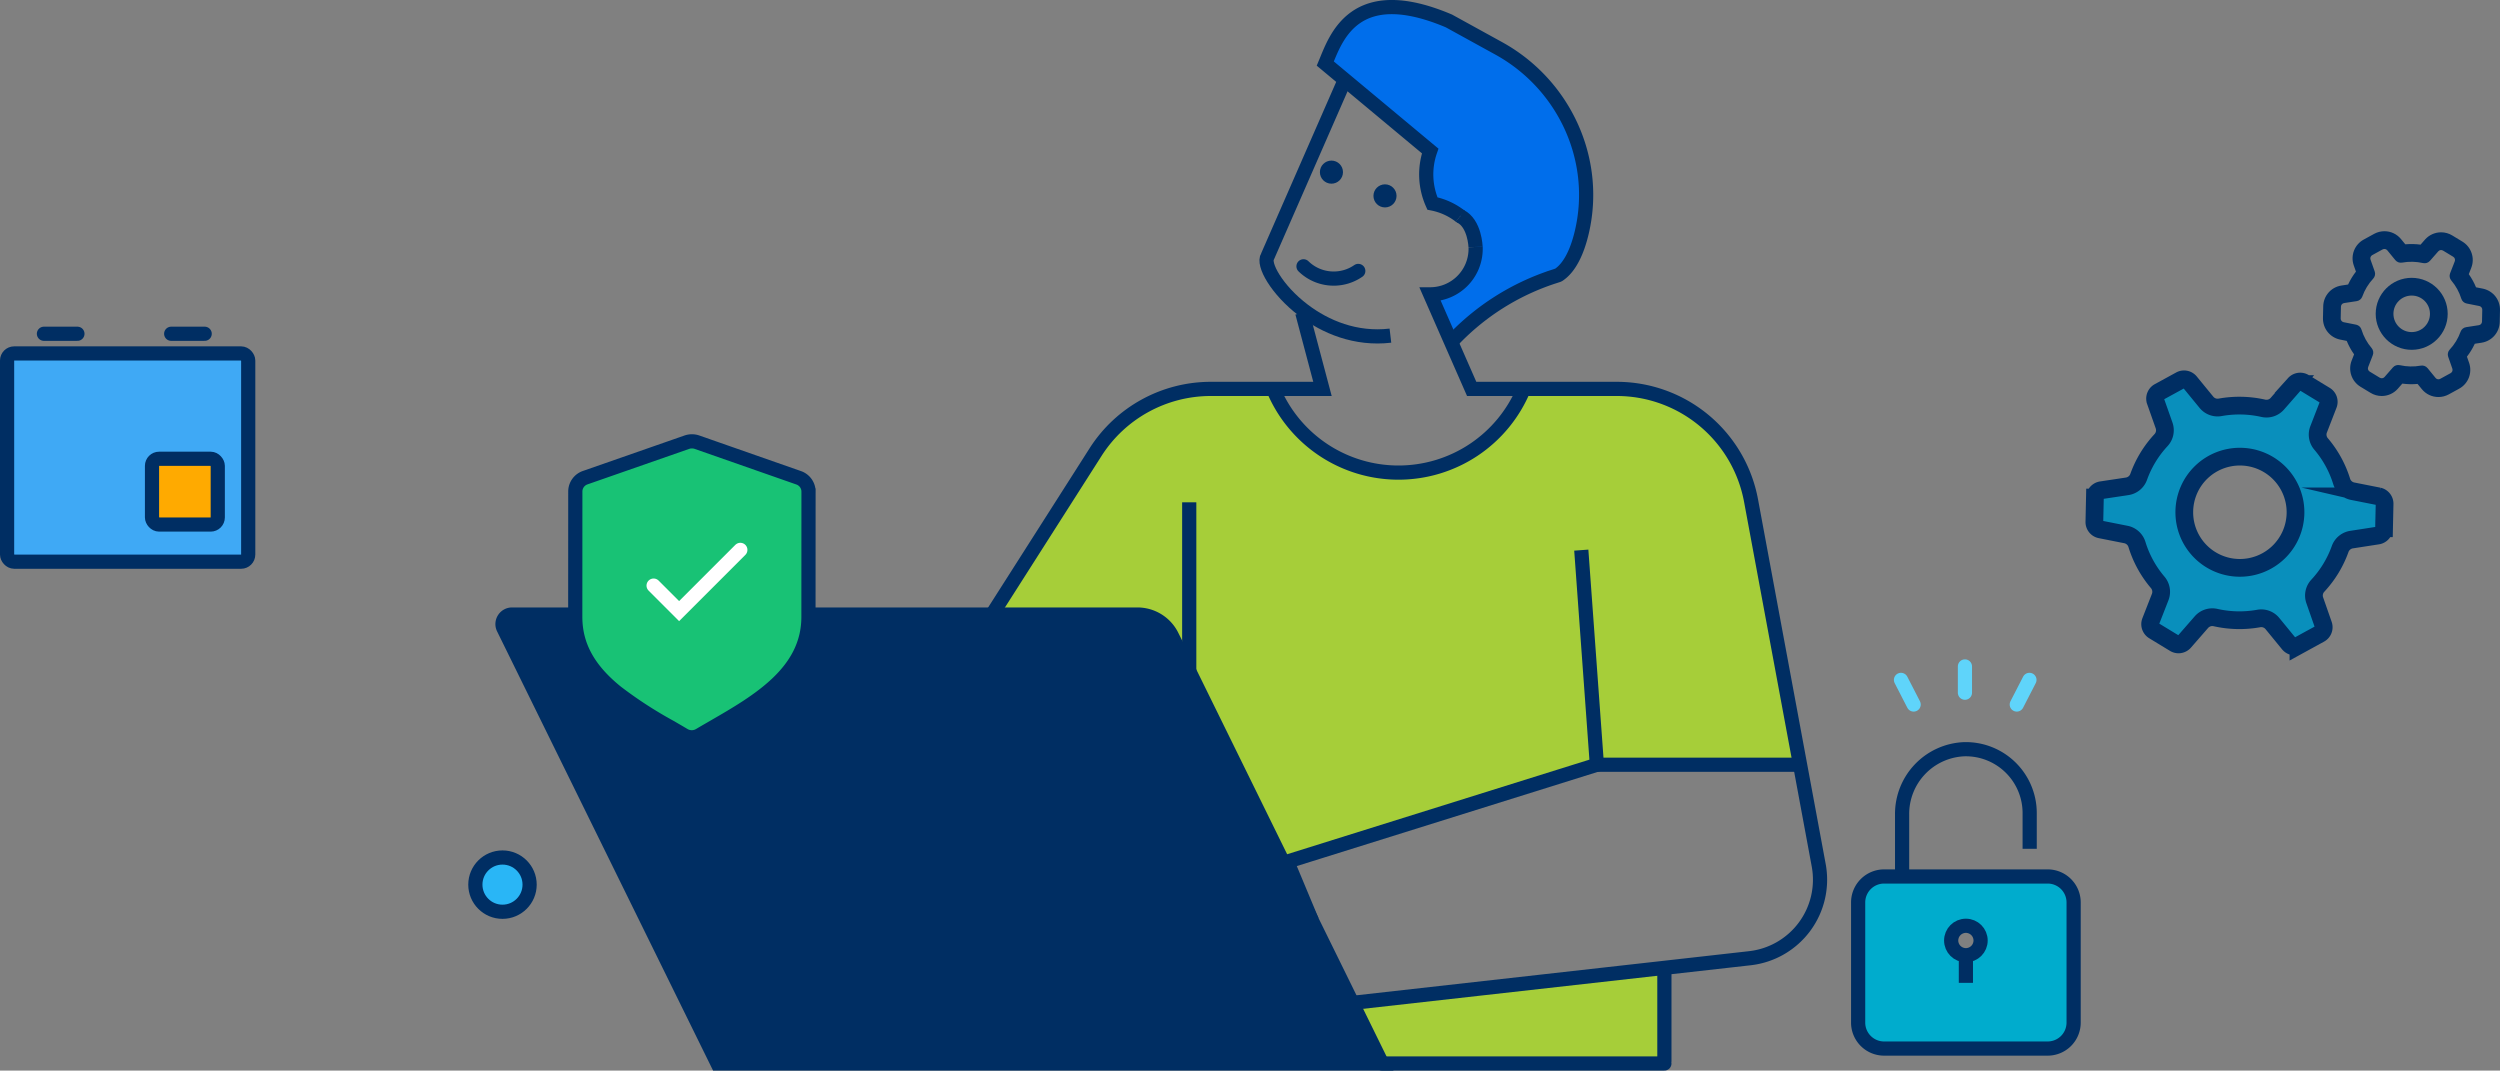 <svg xmlns="http://www.w3.org/2000/svg" width="704.996" height="301.901" viewBox="0 0 704.996 301.901"><rect x="0" y="0" width="704.996" height="301.901" fill="#808080" stroke="none"/><defs><style>.a{fill:#a6ce39;}.b{fill:#006eeb;}.c{fill:#002e63;}.d,.e,.f,.g,.h,.l,.n{fill:none;}.d,.e,.f,.h,.j,.k,.o,.p{stroke:#002e63;}.d,.f,.g,.h,.k,.l,.n{stroke-miterlimit:10;}.d,.e,.f,.j,.k,.l,.n,.o,.p{stroke-width:4px;}.e,.f,.g,.h,.j,.k,.l,.n,.o,.p{stroke-linecap:round;}.h{stroke-width:5px;}.i{fill:#098fbc;}.j{fill:#29b6f6;}.k{fill:#18c275;}.l{stroke:#fff;}.m{fill:#00accd;}.n{stroke:#5fd4fa;}.o{fill:#3fa9f5;}.p{fill:#fa0;}.q,.r{stroke:none;}.r{fill:#002e63;}</style></defs><g transform="translate(-313.004 -2607.185)"><g transform="translate(4955.201 -3559.501)"><g transform="translate(-4500.499 6168.684)"><path class="a" d="M-4275.238,6380.593l-4.891-9.952a10.868,10.868,0,0,0-9.725-6.013h-41l29.206-45.814A38.546,38.546,0,0,1-4269.159,6301h17.585a38.25,38.25,0,0,0,35.342,23.6,38.251,38.251,0,0,0,35.341-23.6h26.21a38.519,38.519,0,0,1,37.872,31.493l13.826,74.491h-57.3l-87.315,27.326,6.974,16.7Z" transform="translate(4468.902 -6193.327)"/><path class="a" d="M-4117.991,6528.1v.5h-79.6l-8.4-17.089,87.813-9.863.187,1.693Z" transform="translate(4445.647 -6230.697)"/><path class="b" d="M-4166.494,6180.3c18.367,10.1,28.2,31.1,23.55,51.534-1.294,5.713-3.475,10.311-6.616,12.377-.057.04-.578.22-1.408.488a68.261,68.261,0,0,0-28.7,18.228l-.252.114-5.859-13.353a12.821,12.821,0,0,0,12.817-12.817c0-.187,0-.366-.009-.545h-.008s-.2-6.64-4.3-8.675a.031.031,0,0,1-.025-.008,18.489,18.489,0,0,0-7.844-3.572,20.181,20.181,0,0,1-.626-14.811l-23.761-19.8-5.819-4.85c2.954-7.031,8.024-23.4,34.877-12.012Z" transform="translate(4447.392 -6168.684)"/><circle class="c" cx="3.255" cy="3.255" r="3.255" transform="translate(245.614 49.986)"/><path class="c" d="M-4306.834,6395.156l34.617,70.414,9.741,23.322,1.635-.187,8.4,17.088h-187.424l-60.348-122.713a2.693,2.693,0,0,1,2.409-3.89h176.356a10.868,10.868,0,0,1,9.725,6.013Z" transform="translate(4500.499 -6207.89)"/><path class="b" d="M-4208.594,6508.475l-1.635.187-9.741-23.322Z" transform="translate(4448.251 -6227.659)"/><circle class="c" cx="3.255" cy="3.255" r="3.255" transform="translate(230.511 43.289)"/><line class="d" y2="47.613" transform="translate(193.664 139.653)"/><line class="d" y2="24.762" transform="translate(327.656 272.645)"/><path class="d" d="M-4121.24,6431.24h58.436" transform="translate(4429.863 -6217.584)"/><path class="d" d="M-4214.221,6195.529l-21.2,48.435c-1.48,2.14,2.547,9.464,10.107,15.2,6.176,4.7,14.721,8.325,24.526,7.17" transform="translate(4451.184 -6173.683)"/><path class="d" d="M-4243.363,6274.6l5.7,21.483h-31.5a38.545,38.545,0,0,0-32.485,17.813l-29.206,45.814" transform="translate(4468.902 -6188.409)"/><path class="d" d="M-4221.566,6461.413l-6.974-16.7,87.315-27.325-4.4-60.519" transform="translate(4449.847 -6203.732)"/><path class="d" d="M-4171.227,6251.81c.009.179.009.358.009.545a12.821,12.821,0,0,1-12.816,12.817l5.858,13.354,5.843,13.313h40.907a38.519,38.519,0,0,1,37.872,31.493l13.826,74.491,5.257,28.351a22.285,22.285,0,0,1-19.416,26.211l-24.291,2.734-87.812,9.863" transform="translate(4445.647 -6184.166)"/><path class="d" d="M-4177.309,6227.645a18.489,18.489,0,0,0-7.844-3.572,20.181,20.181,0,0,1-.626-14.811l-23.761-19.8-5.819-4.85c2.954-7.031,8.024-23.4,34.877-12.012l13.988,7.7c18.367,10.1,28.2,31.1,23.55,51.534-1.294,5.713-3.475,10.311-6.616,12.377-.057.04-.578.22-1.408.488a68.261,68.261,0,0,0-28.7,18.228" transform="translate(4447.392 -6168.684)"/><path class="d" d="M-4164.265,6249.825s-.2-6.641-4.3-8.675" transform="translate(4438.677 -6182.18)"/><path class="d" d="M-4168.6,6241.139a.03.03,0,0,0,.024.008" transform="translate(4438.683 -6182.177)"/><path class="d" d="M-4233.43,6301a38.25,38.25,0,0,0,35.341,23.6,38.249,38.249,0,0,0,35.341-23.6" transform="translate(4450.758 -6193.327)"/><path class="e" d="M-4362.446,6379.19h-135.359a2.693,2.693,0,0,0-2.409,3.89l60.348,122.713h187.424l-8.4-17.088-11.376-23.135-34.617-70.414-4.891-9.953a10.868,10.868,0,0,0-9.725-6.013Z" transform="translate(4500.499 -6207.89)"/><path class="e" d="M-4195.669,6534.77h79.6" transform="translate(4443.725 -6236.866)"/><path class="f" d="M-4207.465,6259.821a12.171,12.171,0,0,1-6.934,2.156,12.16,12.16,0,0,1-8.511-3.458" transform="translate(4448.798 -6185.415)"/></g></g><g class="g" transform="translate(-565.35 3361.097)"><path class="q" d="M1549.458-647.392l-2.862-1.736a1.045,1.045,0,0,1-.426-1.269l1.309-3.357a1.99,1.99,0,0,0-.338-2.015,14.615,14.615,0,0,1-2.849-5.186,1.99,1.99,0,0,0-1.492-1.395l-3.538-.7a1.044,1.044,0,0,1-.837-1.046l.074-3.345a1.042,1.042,0,0,1,.882-1.008l3.566-.543a1.991,1.991,0,0,0,1.574-1.3,14.607,14.607,0,0,1,3.075-5.055,1.994,1.994,0,0,0,.427-2l-1.193-3.381a1.043,1.043,0,0,1,.49-1.247l2.936-1.609a1.042,1.042,0,0,1,1.316.26l2.25,2.75a1.993,1.993,0,0,0,1.913.712,14.927,14.927,0,0,1,5.925.13,1.991,1.991,0,0,0,1.934-.626l2.37-2.7a1.045,1.045,0,0,1,1.327-.186l2.862,1.737a1.044,1.044,0,0,1,.433,1.308l-1.309,3.365a1.993,1.993,0,0,0,.338,2.016,14.641,14.641,0,0,1,2.827,5.145,1.991,1.991,0,0,0,1.563,1.365l3.538.7a1.042,1.042,0,0,1,.806,1.045l-.074,3.345a1.043,1.043,0,0,1-.883,1.008l-3.533.544a1.99,1.99,0,0,0-1.622,1.294,14.645,14.645,0,0,1-3.076,5.056,1.99,1.99,0,0,0-.426,2l1.184,3.381a1.043,1.043,0,0,1-.489,1.248l-2.936,1.608a1.043,1.043,0,0,1-1.317-.26l-2.25-2.75a1.99,1.99,0,0,0-1.912-.711,14.89,14.89,0,0,1-5.925-.131,1.988,1.988,0,0,0-1.934.627l-2.371,2.712A1.043,1.043,0,0,1,1549.458-647.392Z"/><path class="r" d="M 1565.991 -646.951 C 1566.162 -646.951 1566.335 -646.993 1566.494 -647.081 L 1569.43 -648.689 C 1569.874 -648.932 1570.08 -649.457 1569.919 -649.937 L 1568.735 -653.318 C 1568.498 -654.011 1568.662 -654.779 1569.161 -655.316 C 1570.52 -656.775 1571.566 -658.494 1572.237 -660.372 C 1572.492 -661.073 1573.118 -661.573 1573.859 -661.666 L 1577.392 -662.21 C 1577.892 -662.288 1578.264 -662.712 1578.275 -663.218 L 1578.349 -666.563 C 1578.363 -667.059 1578.026 -667.496 1577.543 -667.608 L 1574.005 -668.308 C 1573.269 -668.434 1572.666 -668.961 1572.442 -669.673 C 1571.856 -671.562 1570.895 -673.312 1569.615 -674.818 C 1569.14 -675.377 1569.01 -676.151 1569.277 -676.834 L 1570.586 -680.199 C 1570.791 -680.682 1570.605 -681.242 1570.153 -681.507 L 1567.291 -683.244 C 1566.862 -683.512 1566.303 -683.432 1565.964 -683.058 L 1563.594 -680.353 C 1563.112 -679.806 1562.37 -679.566 1561.66 -679.727 C 1559.713 -680.166 1557.699 -680.21 1555.735 -679.857 C 1555.015 -679.725 1554.281 -679.998 1553.822 -680.569 L 1551.572 -683.319 C 1551.255 -683.714 1550.699 -683.824 1550.256 -683.579 L 1547.32 -681.97 C 1546.876 -681.728 1546.669 -681.202 1546.83 -680.723 L 1548.023 -677.342 C 1548.259 -676.648 1548.095 -675.88 1547.596 -675.343 C 1546.237 -673.886 1545.191 -672.166 1544.521 -670.288 C 1544.274 -669.6 1543.67 -669.102 1542.947 -668.992 L 1539.381 -668.449 C 1538.882 -668.372 1538.51 -667.947 1538.499 -667.441 L 1538.425 -664.096 C 1538.414 -663.59 1538.767 -663.15 1539.262 -663.05 L 1542.8 -662.35 C 1543.516 -662.195 1544.089 -661.66 1544.292 -660.955 C 1544.878 -659.05 1545.848 -657.285 1547.141 -655.769 C 1547.616 -655.211 1547.746 -654.437 1547.479 -653.754 L 1546.17 -650.397 C 1545.987 -649.927 1546.166 -649.392 1546.596 -649.128 L 1549.458 -647.392 C 1549.891 -647.128 1550.451 -647.213 1550.785 -647.594 L 1553.156 -650.306 C 1553.637 -650.854 1554.378 -651.094 1555.09 -650.933 C 1557.036 -650.493 1559.051 -650.448 1561.015 -650.802 C 1561.734 -650.935 1562.469 -650.661 1562.927 -650.091 L 1565.177 -647.341 C 1565.381 -647.087 1565.683 -646.951 1565.991 -646.951 M 1565.991 -641.951 L 1565.991 -641.951 C 1564.16 -641.951 1562.451 -642.765 1561.298 -644.186 L 1560.107 -645.642 C 1558.671 -645.516 1557.227 -645.548 1555.8 -645.734 L 1554.545 -644.298 C 1553.398 -642.99 1551.742 -642.239 1550.001 -642.239 C 1548.893 -642.239 1547.807 -642.544 1546.86 -643.12 L 1543.979 -644.867 C 1541.488 -646.397 1540.45 -649.486 1541.511 -652.211 L 1542.203 -653.986 C 1541.369 -655.172 1540.674 -656.441 1540.123 -657.783 L 1538.271 -658.149 C 1535.4 -658.729 1533.362 -661.277 1533.426 -664.206 L 1533.5 -667.552 C 1533.564 -670.486 1535.717 -672.943 1538.619 -673.391 L 1538.628 -673.392 L 1540.513 -673.679 C 1541.117 -674.974 1541.857 -676.192 1542.727 -677.324 L 1542.091 -679.13 C 1541.156 -681.91 1542.345 -684.946 1544.917 -686.355 L 1547.853 -687.964 C 1548.741 -688.451 1549.746 -688.709 1550.759 -688.709 C 1552.591 -688.709 1554.299 -687.894 1555.452 -686.473 L 1556.643 -685.017 C 1558.08 -685.142 1559.525 -685.111 1560.952 -684.925 L 1562.259 -686.416 C 1563.403 -687.678 1565.036 -688.402 1566.74 -688.402 C 1567.857 -688.402 1568.949 -688.093 1569.901 -687.509 L 1572.729 -685.792 C 1575.276 -684.268 1576.339 -681.092 1575.23 -678.345 L 1574.551 -676.6 C 1575.363 -675.441 1576.044 -674.202 1576.588 -672.894 L 1578.593 -672.497 L 1578.672 -672.479 C 1580.028 -672.164 1581.242 -671.385 1582.092 -670.283 C 1582.936 -669.188 1583.382 -667.825 1583.348 -666.443 L 1583.274 -663.107 C 1583.21 -660.178 1581.061 -657.722 1578.163 -657.27 L 1576.241 -656.974 C 1575.637 -655.681 1574.898 -654.464 1574.027 -653.333 L 1574.659 -651.527 C 1575.591 -648.748 1574.402 -645.71 1571.83 -644.303 L 1568.9 -642.698 C 1568.011 -642.209 1567.005 -641.951 1565.991 -641.951 Z"/></g><circle class="h" cx="7.651" cy="7.651" r="7.651" transform="translate(985.447 2688.031)"/><path class="i" d="M-4118.477,6586.191a2.127,2.127,0,0,1,1.646,2.137l-.147,6.853a2.123,2.123,0,0,1-1.818,2.063l-7.233,1.118a4.093,4.093,0,0,0-3.328,2.652,30.053,30.053,0,0,1-6.3,10.365,4.056,4.056,0,0,0-.872,4.1l2.419,6.927a2.126,2.126,0,0,1-.995,2.554l-6.018,3.3a2.137,2.137,0,0,1-2.7-.54l-4.618-5.637a4.048,4.048,0,0,0-3.918-1.449,30.646,30.646,0,0,1-12.146-.271,4.1,4.1,0,0,0-3.967,1.277l-4.851,5.563a2.142,2.142,0,0,1-2.727.417l-5.858-3.562a2.151,2.151,0,0,1-.885-2.6l2.69-6.877a4.1,4.1,0,0,0-.688-4.127,30.086,30.086,0,0,1-5.846-10.635,4.088,4.088,0,0,0-3.058-2.861l-7.246-1.437a2.128,2.128,0,0,1-1.72-2.138l.147-6.865a2.143,2.143,0,0,1,1.806-2.063l7.307-1.1a4.1,4.1,0,0,0,3.23-2.665,30.116,30.116,0,0,1,6.3-10.354,4.089,4.089,0,0,0,.884-4.1l-2.444-6.927a2.149,2.149,0,0,1,1-2.566l6.018-3.291a2.136,2.136,0,0,1,2.7.527l4.618,5.638a4.057,4.057,0,0,0,3.917,1.461,30.646,30.646,0,0,1,12.146.271,4.074,4.074,0,0,0,3.967-1.29l4.851-5.538a2.138,2.138,0,0,1,2.727-.381l5.858,3.562a2.118,2.118,0,0,1,.884,2.677l-2.677,6.9a4.066,4.066,0,0,0,.688,4.126,29.919,29.919,0,0,1,5.8,10.55,4.091,4.091,0,0,0,3.206,2.8Zm-23.469,4.839A15.681,15.681,0,0,0-4157.272,6575a15.665,15.665,0,0,0-16.026,15.327,15.663,15.663,0,0,0,15.327,16.026A15.68,15.68,0,0,0-4141.946,6591.03Z" transform="translate(5102.277 -3839.036)"/><path class="h" d="M-4176.05,6627.627l-5.858-3.562a2.151,2.151,0,0,1-.885-2.6l2.69-6.877a4.1,4.1,0,0,0-.688-4.127,30.086,30.086,0,0,1-5.846-10.635,4.088,4.088,0,0,0-3.058-2.861l-7.246-1.437a2.128,2.128,0,0,1-1.72-2.138l.147-6.865a2.143,2.143,0,0,1,1.806-2.063l7.307-1.1a4.1,4.1,0,0,0,3.23-2.665,30.116,30.116,0,0,1,6.3-10.354,4.089,4.089,0,0,0,.884-4.1l-2.444-6.927a2.149,2.149,0,0,1,1-2.566l6.018-3.291a2.136,2.136,0,0,1,2.7.527l4.618,5.638a4.057,4.057,0,0,0,3.917,1.461,30.646,30.646,0,0,1,12.146.271,4.074,4.074,0,0,0,3.967-1.29l4.851-5.538a2.138,2.138,0,0,1,2.727-.381l5.858,3.562a2.118,2.118,0,0,1,.884,2.677l-2.677,6.9a4.066,4.066,0,0,0,.688,4.126,29.919,29.919,0,0,1,5.8,10.55,4.091,4.091,0,0,0,3.206,2.8l7.258,1.437a2.127,2.127,0,0,1,1.646,2.137l-.147,6.853a2.123,2.123,0,0,1-1.818,2.063l-7.233,1.118a4.093,4.093,0,0,0-3.328,2.652,30.053,30.053,0,0,1-6.3,10.365,4.056,4.056,0,0,0-.872,4.1l2.419,6.927a2.126,2.126,0,0,1-.995,2.554l-6.018,3.3a2.137,2.137,0,0,1-2.7-.54l-4.618-5.637a4.048,4.048,0,0,0-3.918-1.449,30.646,30.646,0,0,1-12.146-.271,4.1,4.1,0,0,0-3.967,1.277l-4.851,5.563A2.142,2.142,0,0,1-4176.05,6627.627Z" transform="translate(5102.277 -3839.036)"/><path class="h" d="M-4162.682,6602.3a15.664,15.664,0,0,1-15.327-16.026,15.665,15.665,0,0,1,16.026-15.327,15.68,15.68,0,0,1,15.327,16.027A15.681,15.681,0,0,1-4162.682,6602.3Z" transform="translate(5106.986 -3834.984)"/><ellipse class="j" cx="7.651" cy="7.651" rx="7.651" ry="7.651" transform="translate(447.053 2849)"/><g transform="translate(5155.626 -3929.205)"><path class="k" d="M-4647.5,6660.848a4.4,4.4,0,0,0-1.446.245l-28.626,9.991a4.133,4.133,0,0,0-2.814,3.875l-.016,35.36c0,8.135,3.717,14.915,11.708,21.339a118.332,118.332,0,0,0,15.005,9.738c1.342.778,2.658,1.542,3.932,2.3a4.335,4.335,0,0,0,4.428,0c1.272-.753,2.589-1.513,3.93-2.288,12.54-7.243,26.755-15.453,26.762-31.061l.016-35.361a4.134,4.134,0,0,0-2.816-3.875l-28.619-10.019A4.351,4.351,0,0,0-4647.5,6660.848Z"/><path class="l" d="M-4658.307,6701.528l7.194,7.194,17.266-17.266"/></g><g transform="translate(5688.689 -3781.069)"><g transform="translate(-4851.69 6599.526)"><g transform="translate(0 35.893)"><path class="m" d="M-4821.308,6697a4.153,4.153,0,0,0,4.152-4.152,4.149,4.149,0,0,0-4.152-4.151,4.153,4.153,0,0,0-4.151,4.151A4.157,4.157,0,0,0-4821.308,6697Zm30.382-14.882V6716a7.315,7.315,0,0,1-7.318,7.317h-46.123a7.32,7.32,0,0,1-7.324-7.317v-33.891a7.326,7.326,0,0,1,7.324-7.324h46.123A7.32,7.32,0,0,1-4790.926,6682.114Z" transform="translate(4851.69 -6674.79)"/></g><path class="d" d="M-4831.06,6650.941v-17.5a18.257,18.257,0,0,1,17.465-18.384,18.01,18.01,0,0,1,18.51,17.982v10.093" transform="translate(4843.455 -6615.048)"/><path class="d" d="M-4798.244,6674.79h-46.123a7.326,7.326,0,0,0-7.324,7.324V6716a7.32,7.32,0,0,0,7.324,7.317h46.123a7.315,7.315,0,0,0,7.318-7.317v-33.891A7.32,7.32,0,0,0-4798.244,6674.79Z" transform="translate(4851.69 -6638.897)"/><circle class="d" cx="4.151" cy="4.151" r="4.151" transform="translate(26.231 49.795)"/><line class="d" y2="7.792" transform="translate(30.382 58.098)"/></g><g transform="translate(-4839.612 6576.187)"><line class="n" y1="7.41" transform="translate(18.035 0)"/><line class="n" y1="6.945" x2="3.573" transform="translate(32.653 3.794)"/><line class="n" x1="3.573" y1="6.945" transform="translate(0 3.794)"/></g></g><g transform="translate(-569.39 2147.861)"><rect class="o" width="67.996" height="58.724" rx="2" transform="translate(884.394 558.994)"/><line class="e" x2="9.444" transform="translate(930.669 553.444)"/><line class="e" x2="9.444" transform="translate(894.782 553.444)"/><rect class="p" width="18.544" height="18.544" rx="2" transform="translate(925.26 588.699)"/></g></g></svg>